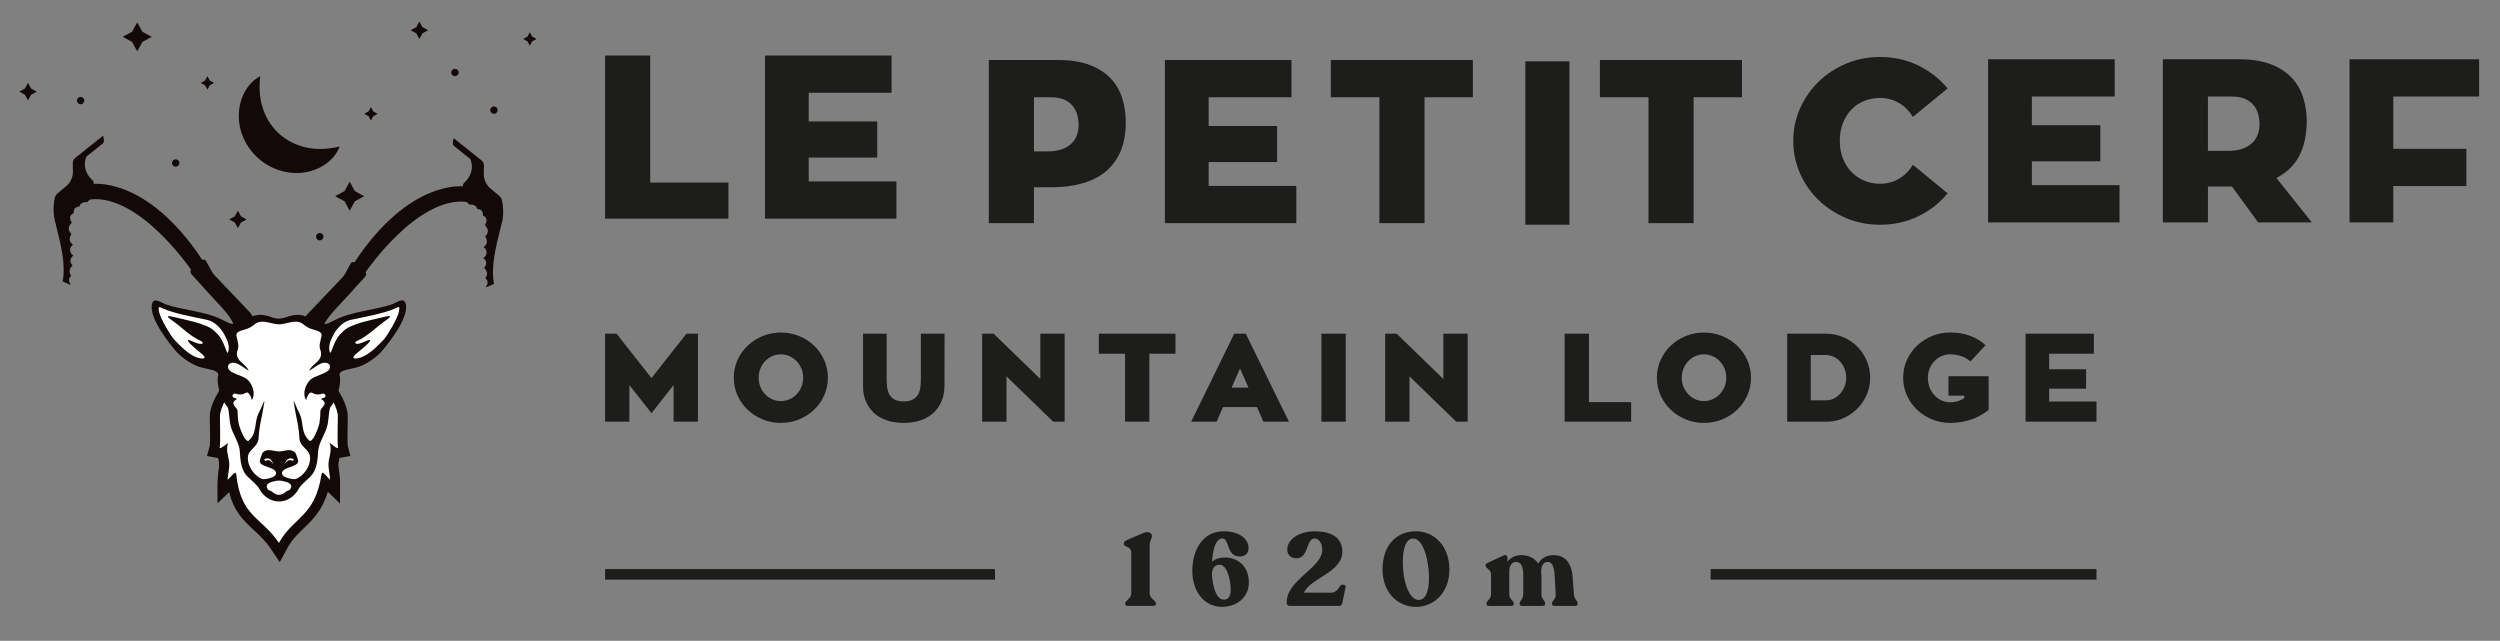 <?xml version="1.0" encoding="UTF-8"?>
<svg id="Calque_1" data-name="Calque 1" xmlns="http://www.w3.org/2000/svg" viewBox="0 0 1159.91 297.32">
  <rect x="0" y="0" width="1159.91" height="297.32" fill="#808080" stroke="none"/>
  <defs>
    <style>
      .cls-1 {
        fill: #1d1d1b;
      }

      .cls-2 {
        fill: #fff;
      }

      .cls-3 {
        fill: #140909;
      }
    </style>
  </defs>
  <g>
    <rect class="cls-1" x="707.72" y="28.46" width="20.46" height="75.8"/>
    <polygon class="cls-1" points="337.96 84.7 337.96 101.44 280.74 101.44 280.74 25.76 301.67 25.76 301.67 84.7 337.96 84.7"/>
    <polygon class="cls-1" points="415.91 84.16 415.91 101.44 354.93 101.44 354.93 25.76 413.65 25.76 413.65 43.04 375.22 43.04 375.22 56.36 407 56.36 407 73.1 375.22 73.1 375.22 84.16 415.91 84.16"/>
    <path class="cls-1" d="M485.73,70.25c2.79,0,5.12-.34,6.98-1.02,1.86-.68,3.36-1.59,4.51-2.74,1.14-1.14,1.97-2.45,2.47-3.92.5-1.47.75-2.99.75-4.56s-.21-3.24-.64-4.78c-.43-1.54-1.15-2.92-2.15-4.13-1-1.22-2.33-2.18-3.97-2.9-1.65-.72-3.69-1.07-6.12-1.07h-7.84v25.12h6.01ZM491.09,27.85c5.8,0,10.7.79,14.71,2.36,4.01,1.58,7.23,3.69,9.66,6.33,2.43,2.65,4.19,5.71,5.26,9.18,1.07,3.47,1.61,7.07,1.61,10.79,0,5.44-.84,10.08-2.52,13.9-1.68,3.83-4.04,6.96-7.08,9.39-3.04,2.43-6.67,4.22-10.9,5.37-4.22,1.14-8.87,1.72-13.96,1.72h-8.16v16.64h-20.93V27.85h32.31Z"/>
    <polygon class="cls-1" points="601.45 86.25 601.45 103.53 540.48 103.53 540.48 27.85 599.2 27.85 599.2 45.13 560.77 45.13 560.77 58.45 592.54 58.45 592.54 75.19 560.77 75.19 560.77 86.25 601.45 86.25"/>
    <polygon class="cls-1" points="683.36 45.13 660.93 45.13 660.93 103.53 639.99 103.53 639.99 45.13 617.45 45.13 617.45 27.85 683.36 27.85 683.36 45.13"/>
    <polygon class="cls-1" points="808.21 45.13 785.78 45.13 785.78 103.53 764.84 103.53 764.84 45.13 742.3 45.13 742.3 27.85 808.21 27.85 808.21 45.13"/>
    <path class="cls-1" d="M872.28,85.26c3.22,0,6.15-.79,8.8-2.36,2.65-1.57,4.79-3.72,6.44-6.44l16.1,13.23c-3.72,4.54-8.28,8.1-13.69,10.69-5.4,2.59-11.29,3.89-17.66,3.89-5.58,0-10.81-1.02-15.67-3.06-4.87-2.04-9.12-4.81-12.78-8.32-3.65-3.51-6.53-7.62-8.64-12.35-2.11-4.72-3.17-9.77-3.17-15.14s1.06-10.41,3.17-15.14c2.11-4.72,4.99-8.86,8.64-12.4,3.65-3.54,7.91-6.33,12.78-8.37,4.87-2.04,10.09-3.06,15.67-3.06,6.37,0,12.26,1.31,17.66,3.92,5.4,2.61,9.97,6.17,13.69,10.68l-16.1,13.21c-1.65-2.72-3.79-4.87-6.44-6.44-2.65-1.57-5.58-2.36-8.8-2.36-2.58,0-4.99.45-7.25,1.34-2.25.89-4.22,2.2-5.9,3.91-1.68,1.71-3.02,3.8-4.03,6.26-1,2.46-1.5,5.26-1.5,8.4s.5,5.84,1.5,8.3c1,2.46,2.34,4.55,4.03,6.26,1.68,1.71,3.65,3.03,5.9,3.96,2.25.93,4.67,1.39,7.25,1.39"/>
    <polygon class="cls-1" points="983.39 85.9 983.39 103.18 922.41 103.18 922.41 27.5 981.14 27.5 981.14 44.78 942.7 44.78 942.7 58.09 974.48 58.09 974.48 74.84 942.7 74.84 942.7 85.9 983.39 85.9"/>
    <path class="cls-1" d="M1024.4,70.01h9.23c2.79,0,5.12-.36,6.98-1.07,1.86-.71,3.36-1.65,4.51-2.79,1.14-1.14,1.97-2.45,2.47-3.92.5-1.47.75-2.99.75-4.56s-.22-3.24-.64-4.78c-.43-1.54-1.15-2.92-2.15-4.13-1-1.22-2.33-2.18-3.97-2.9-1.65-.72-3.69-1.07-6.12-1.07h-11.06v25.23ZM1035.56,86.54h-11.16v16.64h-20.93V27.5h35.53c5.8,0,10.7.79,14.71,2.36,4.01,1.58,7.23,3.69,9.66,6.33,2.43,2.65,4.19,5.71,5.26,9.18,1.07,3.47,1.61,7.07,1.61,10.79,0,6.3-1.15,11.67-3.44,16.1-2.29,4.44-5.83,7.87-10.63,10.31l16.43,20.61h-24.91l-12.13-16.64Z"/>
    <polygon class="cls-1" points="1110.39 44.78 1110.39 69.04 1144.31 69.04 1144.31 86.33 1110.39 86.33 1110.39 103.18 1090.1 103.18 1090.1 27.5 1150.22 27.5 1150.22 44.78 1110.39 44.78"/>
  </g>
  <g>
    <path class="cls-3" d="M14.43,43.95l2.62-1.43-2.62-1.43-1.43-2.62-1.43,2.62-2.62,1.43,2.62,1.43,1.43,2.62,1.43-2.62ZM39.12,46.65c0-.95-.77-1.71-1.71-1.71s-1.71.77-1.71,1.71.77,1.71,1.71,1.71,1.71-.77,1.71-1.71M66.04,19.47l4.35-2.38-4.35-2.38-2.38-4.35-2.38,4.35-4.35,2.38,4.35,2.38,2.38,4.35,2.38-4.35ZM83.23,75.63c0-.95-.77-1.71-1.71-1.71s-1.71.77-1.71,1.71.77,1.71,1.71,1.71,1.71-.77,1.71-1.71M97.34,39.56l2.01-1.1-2.01-1.1-1.1-2.01-1.1,2.01-2.01,1.1,2.01,1.1,1.1,2.01,1.1-2.01ZM111.8,100.38l-1.43-2.62-1.43,2.62-2.62,1.43,2.62,1.43,1.43,2.62,1.43-2.62,2.62-1.43-2.62-1.43ZM157.6,67.99c-1.67.35-3.21.65-4.69.84-1.48.18-2.89.29-4.25.28-2.71.02-5.18-.33-7.46-.88-4.57-1.17-8.27-3.21-11.43-5.96-3.12-2.77-5.67-6.23-7.32-10.61l-.17-.41-.13-.42-.27-.86c-.21-.58-.38-1.17-.52-1.78-.29-1.22-.56-2.5-.7-3.84-.17-1.35-.23-2.76-.23-4.25.01-1.49.12-3.04.27-4.75-6.02,3.18-9.75,10.35-9.88,17.77-.12,3.73.64,7.58,2.23,11.08,1.57,3.51,3.92,6.7,6.82,9.27,2.9,2.57,6.36,4.52,10.04,5.65,3.68,1.13,7.58,1.44,11.26.89,7.36-1.05,14.02-5.64,16.43-12.02M148.34,108.11c-.95,0-1.71.77-1.71,1.71s.77,1.71,1.71,1.71,1.71-.77,1.71-1.71-.77-1.71-1.71-1.71M168.97,91.03l-4.35-2.38-2.38-4.35-2.38,4.35-4.35,2.38,4.35,2.38,2.38,4.35,2.38-4.35,4.35-2.38ZM173.19,53.9l2.01-1.1-2.01-1.1-1.1-2.01-1.1,2.01-2.01,1.1,2.01,1.1,1.1,2.01,1.1-2.01ZM196,15.46l2.62-1.43-2.62-1.43-1.43-2.62-1.43,2.62-2.62,1.43,2.62,1.43,1.43,2.62,1.43-2.62ZM212.79,33.63c0-.95-.77-1.71-1.71-1.71s-1.71.77-1.71,1.71.77,1.71,1.71,1.71,1.71-.77,1.71-1.71M230.88,51.09c0-.95-.77-1.71-1.71-1.71s-1.71.77-1.71,1.71.77,1.71,1.71,1.71,1.71-.77,1.71-1.71M30.68,91.95s0,0,0,0c0,0,0,0,0,0h0ZM232.91,103.27c1-4.52.41-8.5-.03-10.47-.07-.33-.26-.72-.52-1.11-.21-.32-.46-.6-.69-.8l-4.43-3.72c-.43-.36-.85-.84-1.24-1.42-.95-1.43-1.53-3.18-1.52-4.57l.05-4.64c0-.49-.24-1.13-.58-1.59,0-.03-.02-.05-.04-.07-.01-.02-.03-.03-.05-.04-.09-.1-.18-.2-.27-.28l-12.91-10.32c-.05-.04-.12-.05-.18-.03-.06.02-.11.08-.12.15l-.3,1.96c-.07.46.17,1.08.54,1.38l7.57,6.07c.23.46,2.61,5.67-2.5,10.74-.86.59-.93,1.51-.91,1.94-1.23-.1-7.23-.34-15.63,3.21-8.64,3.65-21.65,12.18-34.69,32.07-1.06-.47-1.58.23-1.6.25l-2.75,5.03c-.29.53-.87,1.32-1.28,1.76l-16.37,17.19c-.21.22-.45.53-.69.88-.47-.23-.92-.42-1.34-.51-5.24-1.05-7.5,1.51-11.02,1.51-3.52,0-5.76-2.55-11-1.51-.39.08-.81.25-1.24.45-.38-.78-.92-1.52-1.33-1.96l-16.37-17.19c-.42-.44-.99-1.23-1.28-1.76l-2.75-5.03s-.54-.72-1.6-.25c-13.04-19.88-26.06-28.42-34.69-32.07-8.39-3.55-14.39-3.31-15.63-3.21.02-.43-.05-1.35-.91-1.94-5.11-5.07-2.73-10.28-2.5-10.74l7.57-6.06c.37-.3.61-.92.54-1.38l-.29-1.96c-.01-.07-.05-.12-.12-.15-.06-.02-.13-.01-.19.03l-12.91,10.32c-.09.08-.18.17-.27.28-.02,0-.03.02-.05.04-.02.02-.03.05-.04.07-.34.46-.58,1.09-.58,1.59l.05,4.64c.02,1.39-.57,3.14-1.52,4.57-.39.58-.8,1.06-1.23,1.42l-4.43,3.72c-.23.19-.47.48-.69.8-.26.39-.44.78-.52,1.11-.44,1.97-1.03,5.95-.03,10.47.24,1.09.57,2.37.94,3.86,1.71,6.79,4.3,17.04,2.71,24.4-.02.09.02.17.1.21,2.91,1.35,3.4,1.44,3.44,1.45.08,0,.16-.03.19-.1.04-.07.02-.16-.03-.21-.06-.06-1.42-1.47-.29-3.16.14-.21.31-.41.51-.61.07-.07.07-.18,0-.26-.88-1-.94-2.41-.15-3.59.2-.3.45-.58.74-.81.04-.03.06-.08.07-.13,0-.05-.01-.1-.05-.14-1-1.13-1.17-2.49-.46-3.55.19-.28.44-.54.75-.77.05-.04.08-.1.08-.16,0-.06-.04-.12-.09-.15-.62-.36-1.1-1.03-1.28-1.8-.26-1.12.15-2.23,1.13-2.94.05-.04.08-.09.08-.15,0-.06-.03-.12-.08-.15-1.54-1.03-1.8-2.88-.65-4.71.05-.07.04-.17-.03-.23-.46-.46-1.88-2.12-.61-4.03.21-.32.49-.63.83-.94.07-.06.08-.17.03-.25-.65-.93-1.1-2.29-.42-3.3.26-.39.67-.7,1.21-.93.08-.03.12-.11.11-.19-.06-.73.08-1.38.42-1.89.43-.65,1.16-1.01,2.09-1.05.09,0,.16-.07.18-.15.05-.24.15-.47.29-.69.62-.93,1.98-1.44,3.03-1.14.07.02.14,0,.19-.05.44-.47,1.31-1.15,1.51-1.3,11.78-1.35,23.87,7.59,31.94,15.34,8.26,7.92,14.1,16.24,14.81,17.27-.36.57-.46,1.45.32,2.24.53.54,1.23,1.32,2.11,2.3.65.72,1.39,1.55,2.2,2.43,1.89,2.21,3.92,4.37,5.88,6.46,4.18,4.45,8.12,8.66,9.04,11.64,0,.06,0,.11,0,.17-2.06-.28-3.33-1.2-5.35-2.14-7.12-3.69-18.24-4.39-25.72-6.97-2.53-.87-5.89-3.74-6.65.04-1.35,6.75,9.31,19.43,10.79,21.2,2.88,3.46,8.06,7.02,12.5,8.08,4.06.98,6.14,1.1,7.22,2.43.73.9-.09,1.03,0,3.68.05,1.4.31,2.9.7,4.37-.02.07-.06.13-.08.21h-.01c-.07.19-.14.36-.18.46l-.04.09c-.04.09-.12.23-.21.39h0s-.07.11-.07.11c-.8,1.29-1.82,3.25-2.57,5.26h-.02c-.13.36-.28.78-.42,1.21-.44,1.4-.73,2.85-.75,4.19v.12c0,.75.03,1.8.04,3.07.06,3.59.17,8.92,0,10.5,0,.03-.01.06-.01.05l-1.33,4.86,5.03.88c.5.1.66,3.34.6,3.89-.14,1.23-.21,1.64-.3,2.29h-.01v.04c-.71,4.94-.42,9.82-.42,14.83l5.39-5.15c2.35,9.13,6.68,13.16,11.52,17.64,2.55,2.36,5.29,4.9,7.68,8.46l4.27,6.34,3.66-6.71c2.05-3.77,4.7-6.31,7.3-8.81,4.38-4.22,8.7-8.36,11.35-17.14l5.66,5.51v-10.99c0-1.07-.2-2.46-.42-4.01-.05-.39-.03-.07-.27-2.06h0l-.03-.23c-.13-1.1.14-2.38.39-3.59v-.02c.02-.09.05-.19.07-.29,1.67-.33,3.39-.61,5.07-.91l-1.23-4.81c-.1-.41-.11-2.89-.09-5.6.02-3.02.1-6.21.11-7.75h0v-.3c0-2.64-1.15-5.81-2.38-8.29-.21-.43-.46-.89-.7-1.32-.19-.33-.35-.63-.49-.87-.1-.21-.19-.34-.25-.43-.18-.32-.35-.66-.47-1,.42-1.53.68-3.07.73-4.51.1-2.65-.72-2.78.01-3.68,1.08-1.32,3.17-1.44,7.22-2.43,4.44-1.06,9.62-4.62,12.5-8.08,1.48-1.78,12.14-14.45,10.79-21.2-.75-3.79-4.11-.92-6.64-.04-7.48,2.58-18.6,3.28-25.73,6.97-2.07.96-3.34,1.91-5.49,2.16,1.35-2.89,4.89-6.68,8.65-10.69,1.96-2.09,3.99-4.25,5.88-6.46.81-.88,1.55-1.7,2.2-2.43.88-.98,1.58-1.76,2.11-2.3.78-.79.68-1.67.32-2.24.71-1.03,6.55-9.34,14.81-17.27,8.07-7.75,20.16-16.69,31.94-15.34.2.15,1.06.82,1.51,1.3.05.05.12.07.19.05,1.05-.3,2.41.21,3.03,1.14.14.22.24.45.29.69.02.08.09.15.18.15.94.04,1.66.4,2.09,1.05.34.51.49,1.16.42,1.89,0,.08.04.16.11.19.55.23.95.54,1.21.93.68,1.02.23,2.37-.42,3.3-.05.08-.04.18.03.25.34.3.62.62.83.94,1.27,1.9-.15,3.56-.61,4.03-.06.06-.07.16-.03.23,1.15,1.84.89,3.69-.65,4.71-.05.03-.08.09-.08.15,0,.06.03.12.08.16.97.71,1.39,1.82,1.13,2.94-.18.77-.66,1.44-1.28,1.8-.05.03-.09.09-.09.15,0,.06.02.12.08.16.3.22.55.48.75.77.71,1.06.53,2.43-.46,3.55-.03.04-.05.09-.05.14,0,.05.03.1.07.13.29.23.54.51.74.81.78,1.18.72,2.59-.15,3.59-.06.07-.06.19,0,.26.2.2.37.41.51.61,1.13,1.7-.23,3.11-.29,3.17-.06.06-.07.14-.03.21.03.07.11.11.19.1.05,0,.53-.09,3.44-1.45.08-.04.12-.12.1-.21-1.59-7.35,1-17.61,2.71-24.4.37-1.48.7-2.76.94-3.86M248.93,18.08l-2.01-1.1-1.1-2.01-1.1,2.01-2.01,1.1,2.01,1.1,1.1,2.01,1.1-2.01,2.01-1.1Z"/>
    <path class="cls-2" d="M101.91,207.87c1.1.2,3.4-2.27,3.98-2.27-1.58,3.8.93,7.03.43,11.27-.27,2.28-.69,4.55-.69,5.78,2.18-2.08,3.75-4.72,3.99-2.46,2.15,19.79,11.63,19.53,19.8,31.69,6.54-12,16.66-11.92,19.74-31.69.35-2.25,1.81.39,3.99,2.46,0-1.22-.42-3.5-.69-5.78-.5-4.24,2.01-7.47.43-11.27.59,0,2.88,2.47,3.98,2.27-.47-1.83-.13-12.05-.13-14.79,0-1.87-.97-4.35-1.96-6.35-.43.73-.89,1.41-1.4,2.06-.82,1.04-.76,4.89-1.37,8.1-.77,4.08-4.17,8.48-4.38,12.27-.27,4.86-.75,9.08-3.59,11.93-1.95,1.95-4.46,3.89-5.43,5.67-4.27,7.88-14.09,7.87-18.36,0-.96-1.78-3.48-3.72-5.43-5.67-2.84-2.85-3.32-7.07-3.59-11.93-.21-3.8-3.61-8.19-4.38-12.27-.6-3.21-.55-7.06-1.37-8.1-.53-.67-1-1.38-1.44-2.14-1.01,2-2,4.53-2,6.43,0,2.74.33,12.96-.13,14.79M134.74,226.87c1.19-2.1-.62-3.02-3.03-3.57-1.95-.44-2.6-.44-4.54,0-2.42.55-4.23,1.47-3.03,3.57.43.76,1.49.71,1.99,1.18,1.11,1.02,2.18,1.55,3.29,1.56,1.1-.01,2.21-.53,3.32-1.56.51-.47,1.56-.42,2-1.18M105.89,163.24c.98-3.22-1.12-6.65-1.56-7.54-1.43-2.94-4.47-6.48-8.05-7.25-7.09-1.54-15.11-2.89-20.58-5.27-2.04-.89-2.41-1.3-1.92,1.4.62,3.41,5.75,11.64,7.04,12.97,2.49,2.57,6.87,7.4,11.32,8.53,3.75.95,3.3-.6.87-2.41-.95-.71-4.94-4.12-5.46-4.92-1.77-2.68,3.04.81,5.53.81,1.51,0,1.02-.98.09-1.38-4.6-1.95-9.46-6.76-12.07-8.62-2.44-1.74-5.54-3.72-.43-2.48,3.51.84,9.28,2.09,12.06,3.05,4.61,1.6,5.72,2.24,8.36,5.04,3.28,3.48,4.16,10.22,4.8,8.09M148.86,168.67c-1.99.92-3.81,2.46-5.43,3.37.71-1.48,1.31-1.95,3.02-3.56.91-.87,3.02-2.52,2.44-5.24-1.11-3.32-.5-3.36.28-7.38.46-2.38-3.12-2.51-5.67-3.62-3.14-1.37-3.1-3.36-7.43-2.94-2.08.21-4.48,1.17-6.64,1.17s-4.53-.96-6.61-1.17c-4.34-.42-4.3,1.58-7.43,2.94-2.55,1.11-6.14,1.24-5.68,3.62.78,4.02,1.4,4.06.29,7.38-.58,2.72,1.53,4.37,2.44,5.24,1.71,1.61,2.3,2.08,3.02,3.56-1.61-.91-3.44-2.45-5.44-3.37-1.99-.91-4.97-.28-4.03,2.41.7,2,5.91,3.01,8.37,4.66,2.19,1.48,4.7,6.48,2.47,9.94-.16-.57-.2-1.36-.85-2.36-.65-.99-.98-1.66-2.49-.8-.47.27-1.2.5-2.26.5-.52,0-1.35-.21-1.84-.38-.14-.05-.8,0-.8.02-.32.2-.54.43-.71.68-.13,1.28,1.02,1.26,1.92,1.65.4.17-.6.56-1.02,1-1.73,1.81,1.46,3.21,1.46,4.69,0,1.64.13,3.52.41,5.33.32,2.12,3.23,9.98,4.88,8.34,4.08-4.06,2.2-8.34,4.61-12.93,2.04-3.88,3.4-9.02,1.86-1.1-.97,5-1.86,8.78-2.04,13.12-.1,2.49-2.22,4.1-3.83,5.91-2.88,3.21.1,10.55,5.32,12.8,1.19.51,3.46-.15,5.07-.79,1.39-.54,2.32-2.03.73-3.3-2.13-1.7-7.81-1.78-6.51-5.05.8-2.03.64-3.18,2.46-3.89,1.96-.77,4.09.32,6.24.32s4.3-1.09,6.26-.32c1.82.71,1.66,1.86,2.47,3.89,1.3,3.26-4.38,3.35-6.51,5.05-1.58,1.27-.66,2.76.73,3.3,1.61.63,3.88,1.29,5.06.79,5.22-2.25,8.2-9.59,5.32-12.8-1.61-1.81-3.73-3.42-3.83-5.91-.17-4.35-1.07-8.13-2.03-13.12-1.53-7.92-.18-2.78,1.86,1.1,2.41,4.58.53,8.87,4.62,12.93,1.65,1.64,4.55-6.22,4.87-8.34.28-1.81.4-3.69.41-5.33,0-1.48,3.19-2.88,1.46-4.69-.42-.43-1.41-.83-1.02-1,.9-.39,2.05-.36,1.92-1.65-.16-.25-.4-.47-.71-.68,0-.02-.66-.07-.8-.02-.5.17-1.32.38-1.84.38-1.07,0-1.79-.23-2.26-.5-1.52-.86-1.84-.19-2.49.8-.66,1-.7,1.79-.85,2.36-2.22-3.46.28-8.46,2.47-9.94,2.45-1.65,7.67-2.66,8.37-4.66.95-2.68-2.04-3.32-4.03-2.41M124.13,213.49c1.65-.1,2.17,1.28,2.72,1.87-.38-.88-1.18-3.18-3.46-2.61-.31.08-.83.28-.8.63.3.22.62.47.83.42.27-.07.29-.28.7-.31M132.03,215.35c.56-.59,1.08-1.97,2.73-1.87.41.02.43.24.7.31.21.05.53-.19.83-.42.04-.35-.49-.55-.8-.63-2.28-.57-3.08,1.73-3.46,2.61M183.17,143.17c-5.46,2.38-13.48,3.73-20.57,5.27-3.58.77-6.63,4.31-8.06,7.25-.43.89-2.54,4.32-1.56,7.54.65,2.12,1.52-4.61,4.81-8.09,2.64-2.8,3.74-3.43,8.36-5.04,2.78-.97,8.55-2.21,12.06-3.05,5.11-1.24,2.02.75-.43,2.48-2.62,1.86-7.47,6.67-12.07,8.62-.93.4-1.42,1.38.09,1.38,2.49,0,7.29-3.49,5.53-.81-.53.8-4.52,4.21-5.46,4.92-2.43,1.81-2.89,3.37.86,2.41,4.46-1.13,8.83-5.96,11.33-8.53,1.28-1.33,6.41-9.56,7.04-12.97.49-2.7.12-2.29-1.92-1.4"/>
  </g>
  <path class="cls-1" d="M312.53,195.63h11.29v-40.82h-5.33l-16.22,20.61-16.21-20.61h-5.33v40.82h11.29v-16.96l10.25,13.03,10.25-13.03v16.96ZM372.64,175.25c0,1.5-.27,2.91-.81,4.23-.54,1.31-1.28,2.46-2.23,3.44-.95.99-2.05,1.76-3.3,2.32-1.25.56-2.6.84-4.02.84s-2.77-.27-4.02-.84c-1.26-.56-2.34-1.33-3.27-2.32-.93-.98-1.66-2.13-2.2-3.44-.54-1.31-.81-2.72-.81-4.23s.27-2.92.81-4.23c.54-1.31,1.27-2.46,2.2-3.45.93-.98,2.02-1.75,3.27-2.32,1.25-.56,2.6-.84,4.02-.84s2.77.28,4.02.84c1.26.56,2.36,1.33,3.3,2.32.95.98,1.69,2.13,2.23,3.45.54,1.31.81,2.72.81,4.23M382.4,183.42c1.14-2.55,1.71-5.27,1.71-8.17s-.57-5.62-1.71-8.17c-1.14-2.55-2.69-4.77-4.66-6.66-1.97-1.89-4.28-3.39-6.95-4.49-2.66-1.1-5.5-1.65-8.51-1.65s-5.84.55-8.48,1.65c-2.64,1.1-4.96,2.6-6.95,4.49-1.99,1.89-3.55,4.11-4.69,6.66-1.14,2.55-1.71,5.27-1.71,8.17s.57,5.61,1.71,8.17c1.14,2.55,2.7,4.77,4.69,6.66,1.99,1.89,4.3,3.39,6.95,4.49,2.64,1.1,5.47,1.65,8.48,1.65s5.85-.55,8.51-1.65c2.66-1.1,4.98-2.6,6.95-4.49,1.97-1.89,3.52-4.11,4.66-6.66M438.19,179.24l.06-24.43h-11v21.48c0,3.71-.68,6.29-2.03,7.76-1.35,1.47-3.34,2.2-5.96,2.2s-4.6-.73-5.91-2.2c-1.31-1.46-1.97-4.05-1.97-7.76v-21.48h-10.95v24.43c0,1.47.12,2.8.35,4,.62,2.7,1.8,5.09,3.56,7.15,1.76,2.06,4.1,3.6,7.04,4.6,2.24.81,4.86,1.22,7.87,1.22s5.67-.41,7.99-1.22c1.78-.61,3.36-1.45,4.74-2.52,1.38-1.06,2.52-2.28,3.43-3.65.91-1.37,1.6-2.87,2.07-4.49.46-1.62.7-3.32.7-5.1M488.63,195.63h5.33v-40.82h-11.29v21.02l-21.66-21.02h-5.33v40.82h11.29v-21.02l21.66,21.02ZM533.28,164.13h12.1v-9.32h-35.56v9.32h12.16v31.5h11.29v-31.5ZM579.26,179.82h-7.82l3.88-8.86,3.94,8.86ZM586.21,195.63h11.81l-20.04-40.82h-5.33l-19.98,40.82h11.81l2.95-6.77h15.75l3.01,6.77ZM613.08,195.63h11.29v-40.82h-11.29v40.82ZM675.62,195.63h5.33v-40.82h-11.29v21.02l-21.66-21.02h-5.33v40.82h11.29v-21.02l21.66,21.02ZM725.94,195.63h30.86v-9.04h-19.57v-31.79h-11.29v40.82ZM800.93,175.25c0,1.5-.27,2.91-.81,4.23-.54,1.31-1.28,2.46-2.23,3.44-.95.99-2.05,1.76-3.3,2.32-1.25.56-2.59.84-4.02.84s-2.77-.27-4.02-.84c-1.26-.56-2.35-1.33-3.27-2.32-.93-.98-1.66-2.13-2.2-3.44-.54-1.31-.81-2.72-.81-4.23s.27-2.92.81-4.23c.54-1.31,1.27-2.46,2.2-3.45.93-.98,2.02-1.75,3.27-2.32,1.25-.56,2.6-.84,4.02-.84s2.77.28,4.02.84c1.26.56,2.36,1.33,3.3,2.32.95.98,1.69,2.13,2.23,3.45.54,1.31.81,2.72.81,4.23M810.69,183.42c1.14-2.55,1.71-5.27,1.71-8.17s-.57-5.62-1.71-8.17c-1.14-2.55-2.69-4.77-4.66-6.66-1.97-1.89-4.28-3.39-6.95-4.49-2.66-1.1-5.5-1.65-8.51-1.65s-5.84.55-8.48,1.65c-2.65,1.1-4.96,2.6-6.95,4.49-1.99,1.89-3.55,4.11-4.69,6.66-1.14,2.55-1.71,5.27-1.71,8.17s.57,5.61,1.71,8.17c1.14,2.55,2.7,4.77,4.69,6.66,1.99,1.89,4.3,3.39,6.95,4.49,2.64,1.1,5.47,1.65,8.48,1.65s5.85-.55,8.51-1.65c2.66-1.1,4.98-2.6,6.95-4.49,1.97-1.89,3.52-4.11,4.66-6.66M856.58,175.25c0,1.39-.24,2.71-.73,3.97-.48,1.25-1.13,2.36-1.94,3.3-.81.95-1.77,1.71-2.87,2.29-1.1.58-2.29.89-3.56.93h-7.35v-21.02h7.01c1.31,0,2.54.28,3.68.84,1.14.56,2.13,1.31,2.98,2.26.85.95,1.53,2.07,2.03,3.36.5,1.29.76,2.66.76,4.09M866.19,182.9c1.01-2.39,1.51-4.95,1.51-7.64s-.54-5.47-1.62-7.97c-1.08-2.49-2.55-4.66-4.4-6.51-1.85-1.85-4.04-3.31-6.54-4.37-2.51-1.06-5.17-1.59-7.99-1.59h-17.95v40.82h19.28c2.66-.15,5.16-.8,7.5-1.94,2.34-1.14,4.37-2.63,6.11-4.46,1.74-1.83,3.11-3.94,4.11-6.34M917.5,193.43c1.89-.92,3.61-2.01,5.16-3.24v-15.64h-18.65v9.04h7.36v1.16c-.97.61-1.99,1.09-3.07,1.41-1.08.33-2.24.49-3.47.49-1.43,0-2.77-.29-4.03-.87-1.25-.58-2.35-1.38-3.3-2.4-.95-1.02-1.69-2.23-2.23-3.62-.54-1.39-.81-2.9-.81-4.52,0-1.51.27-2.92.81-4.23.54-1.31,1.28-2.46,2.23-3.45.94-.98,2.04-1.75,3.3-2.32,1.26-.56,2.6-.84,4.03-.84,1.85,0,3.59.29,5.21.87,1.62.58,3.01,1.39,4.17,2.43l7.01-7.53c-1.97-1.85-4.33-3.3-7.09-4.34-2.76-1.04-5.86-1.56-9.29-1.56-3.01,0-5.84.55-8.49,1.65-2.64,1.1-4.96,2.6-6.95,4.49-1.99,1.89-3.55,4.11-4.69,6.66-1.14,2.55-1.71,5.27-1.71,8.17s.57,5.61,1.71,8.17c1.14,2.55,2.7,4.77,4.69,6.66,1.99,1.89,4.3,3.39,6.95,4.49,2.65,1.1,5.48,1.65,8.49,1.65,2.28,0,4.46-.23,6.54-.7,2.2-.46,4.25-1.15,6.14-2.08M950.74,186.31v-5.97h17.14v-9.03h-17.14v-7.18h20.73v-9.32h-31.67v40.82h32.89v-9.32h-21.95Z"/>
  <g>
    <path class="cls-1" d="M730.26,275.85l-.62-8.21c-.58-7.78-4.71-10.09-8.84-10.09-3.17,0-5.81,1.44-7.11,3.94-1.68-2.59-4.56-3.94-7.88-3.94-2.74,0-5,1.15-6.39,3.07v-1.73c0-.96-.62-1.73-1.83-1.15l-7.21,3.31c-.67.34-1.15.62-1.15,1.2v.14c0,1.39,2.55,1.73,2.55,3.99v9.46c0,2.21-2.11,2.83-2.11,4.18v.19c0,.58.43.91,1.15.91h10.38c.72,0,1.15-.34,1.15-.91v-.19c0-1.34-2.11-1.97-2.11-4.18v-10.57c0-2.59,1.01-4.56,3.22-4.56,2.02,0,3.27,1.92,3.27,6v9.13c0,2.21-1.68,2.83-1.68,4.18v.19c0,.58.43.91,1.15.91h9.56c.67,0,1.15-.34,1.15-.91v-.19c0-1.34-1.73-1.97-1.73-4.18v-8.55c0-.72-.05-1.34-.15-2.02,0-2.64,1.01-4.56,2.98-4.56s3.07,1.78,3.31,6.63l.48,8.5c.14,2.21-1.73,2.83-1.73,4.18v.19c0,.58.48.91,1.15.91h9.61c.67,0,1.15-.34,1.15-.91v-.19c0-1.34-1.59-1.97-1.73-4.18M658.25,278.35c-4.61,0-7.4-8.89-7.4-17.39,0-7.49,1.87-11.1,4.85-11.1,4.61,0,7.3,10.04,7.3,18.3,0,6.97-1.92,10.18-4.76,10.18M656.95,281.57c8.31,0,15.52-6.58,15.52-17.34s-6.87-17.73-15.56-17.73c-9.46,0-15.47,7.01-15.47,17.68s7.01,17.39,15.52,17.39M623.33,271.29h-.62c-1.49,0-1.63,3.7-5.33,3.7h-12.35c2.55-6.63,17.77-9.32,17.77-19.02,0-6.72-5.33-9.46-12.78-9.46s-12.78,3.8-12.78,8.5c0,2.55,1.87,4.04,4.23,4.04,5.77,0,4.56-9.22,8.41-9.22,1.87,0,3.6,1.97,3.6,5.33,0,8.21-16.48,13.93-16.48,24.16v.62c0,.67.62,1.15,1.3,1.15h23.25c.67,0,1.06-.53,1.2-1.15l1.54-7.49c.14-.67-.29-1.15-.96-1.15M567.89,278.25c-3.51,0-5.28-5.86-5.62-12.11.14-2.4,1.35-4.13,3.55-4.13,3.56,0,5.19,7.21,5.19,11.72,0,2.93-1.2,4.52-3.12,4.52M568.23,258.65c-2.4,0-4.47.72-5.91,1.97.48-7.69,2.55-10.81,4.85-10.81,3.27.05,1.83,8.36,7.93,8.36,2.31,0,4.18-1.15,4.18-3.99,0-4.18-4.37-7.69-11.53-7.69-9.51,0-14.56,8.36-14.56,18.35s5.91,16.72,13.69,16.72c6.82,0,12.54-4.28,12.54-11.29,0-8.17-5.76-11.63-11.19-11.63M523.22,281.09h11.96c.67,0,1.15-.34,1.15-.91v-.19c0-1.34-2.93-2.31-2.93-4.61v-22.24c0-2.74,1.06-2.88,1.06-4.47,0-1.3-1.54-2.4-3.99-1.39l-7.59,3.27c-.96.43-1.44.87-1.44,1.54v.24c0,1.78,3.41.87,3.41,3.94v19.12c0,2.31-2.79,3.27-2.79,4.61v.19c0,.58.43.91,1.15.91"/>
    <rect class="cls-1" x="280.74" y="264.03" width="180.9" height="4.89"/>
    <rect class="cls-1" x="793.68" y="264.03" width="179.01" height="4.89"/>
  </g>
</svg>